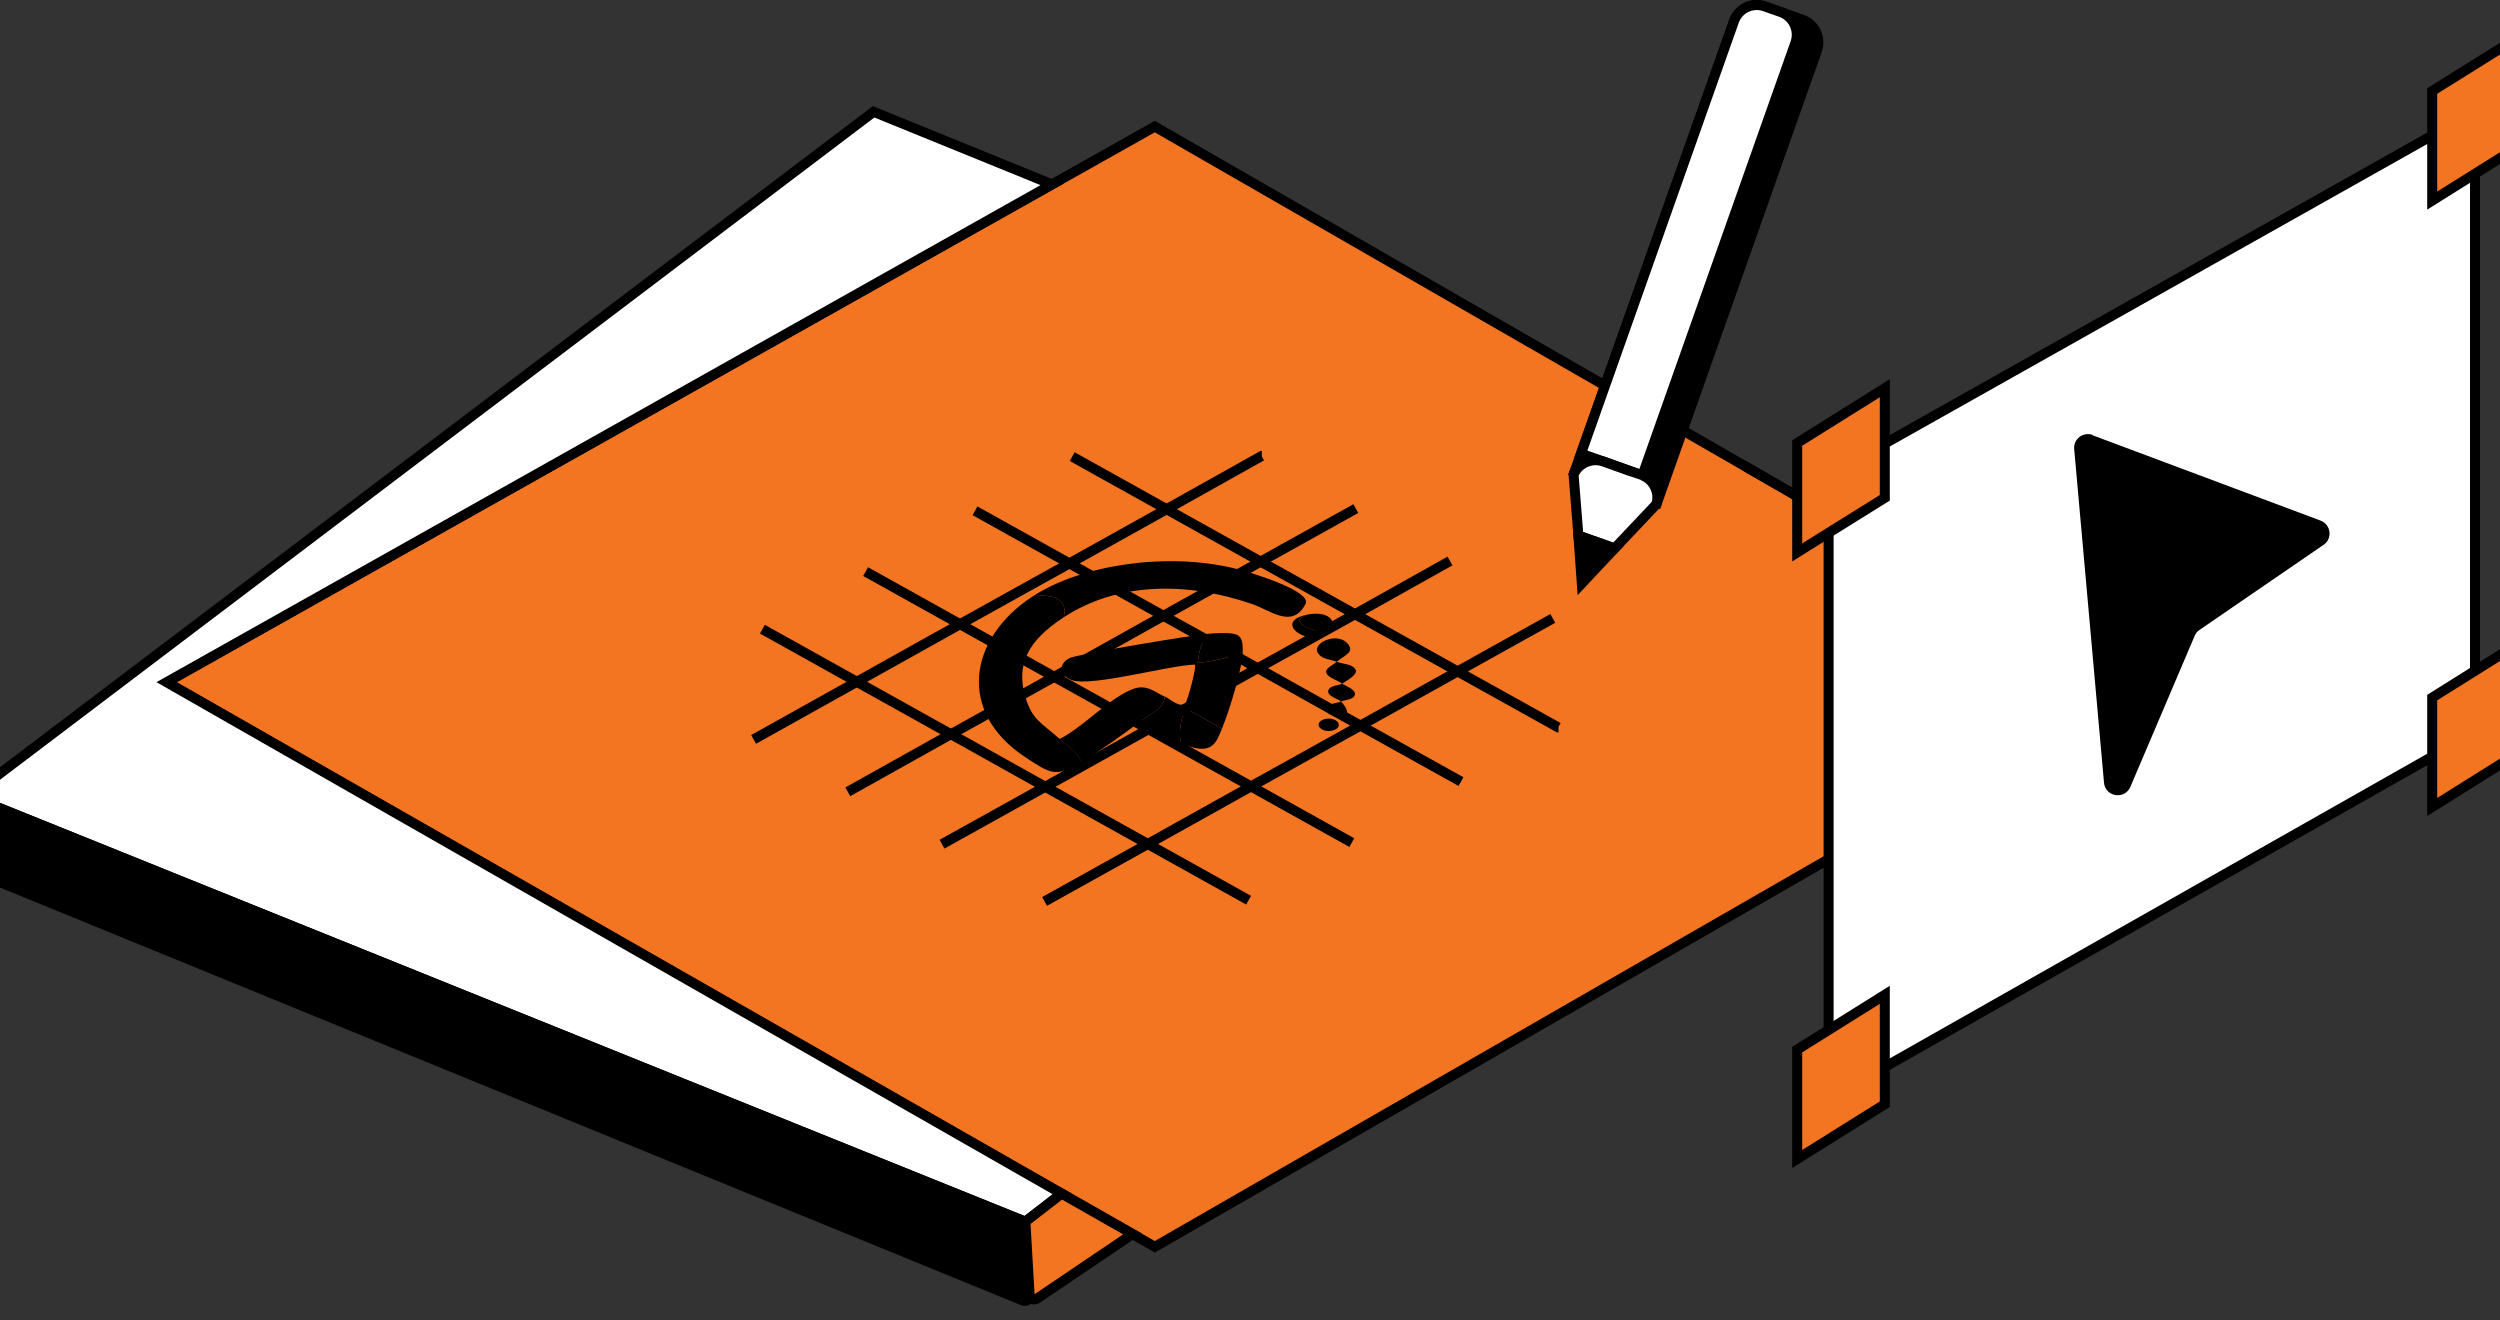 <svg width="125" height="66" viewBox="0 0 125 66" fill="none" xmlns="http://www.w3.org/2000/svg">
<rect x="0" y="0" width="125" height="66" fill="#333333" stroke="none"/>
<g clip-path="url(#clip0_355_684)">
<path d="M106.41 34.34L57.74 62.34L53.08 59.68L8.33 34.11L52.6 9.22L57.74 6.33L87.2 23.28L94.63 27.56L106.41 34.34Z" fill="#F47521" stroke="black" stroke-width="0.5" stroke-miterlimit="10"/>
<path d="M8.33 34.11L53.08 59.68L51.27 61.08L-1.5 39.81L43.68 5.59L52.6 9.22L8.33 34.11Z" fill="white" stroke="black" stroke-width="0.5" stroke-miterlimit="10"/>
<path d="M94.63 27.56L87.2 23.28" stroke="black" stroke-width="0.5" stroke-miterlimit="10"/>
<path d="M62.43 45.01L57.39 42.2L52.26 39.34L47.55 36.71H47.54L42.84 34.09L38.12 31.46" stroke="black" stroke-width="0.5" stroke-miterlimit="10"/>
<path d="M43.28 28.58L48 31.21L52.71 33.84L57.42 36.46L62.55 39.32L67.59 42.13" stroke="black" stroke-width="0.5" stroke-miterlimit="10"/>
<path d="M73.05 39.08L68.02 36.28L62.89 33.41H62.88L58.17 30.79L53.47 28.17L48.75 25.54" stroke="black" stroke-width="0.5" stroke-miterlimit="10"/>
<path d="M53.61 22.83L58.33 25.46L63.03 28.08L67.75 30.71L72.88 33.57L77.91 36.37H77.92" stroke="black" stroke-width="0.5" stroke-miterlimit="10"/>
<path d="M63.09 22.8H63.08" stroke="black" stroke-width="0.5" stroke-miterlimit="10"/>
<path d="M63.09 22.8H63.08L58.33 25.46L53.47 28.17L48 31.21L42.84 34.09L37.68 36.97" stroke="black" stroke-width="0.5" stroke-miterlimit="10"/>
<path d="M67.79 25.43L63.03 28.08L58.17 30.79L52.71 33.84L47.55 36.71H47.54L42.39 39.59" stroke="black" stroke-width="0.5" stroke-miterlimit="10"/>
<path d="M47.1 42.21L52.26 39.34L57.42 36.46L62.88 33.41H62.89L67.75 30.71L72.5 28.05" stroke="black" stroke-width="0.5" stroke-miterlimit="10"/>
<path d="M52.23 45.07L57.39 42.2L62.55 39.32L68.02 36.28L72.88 33.57L77.64 30.92" stroke="black" stroke-width="0.5" stroke-miterlimit="10"/>
<path d="M77.92 36.37H77.91" stroke="black" stroke-width="0.5" stroke-miterlimit="10"/>
<path d="M90.85 2.52L82.83 25.2H82.82C82.99 24.63 82.7 24 82.12 23.77L89.77 2.14C89.99 1.51 89.66 0.82 89.03 0.6L90.11 0.98C90.74 1.2 91.07 1.89 90.85 2.52Z" fill="black" stroke="black" stroke-width="0.5" stroke-miterlimit="10"/>
<path d="M78.65 23.81L78.68 23.73V23.75C78.68 23.75 78.66 23.79 78.65 23.81Z" stroke="black" stroke-width="0.5" stroke-miterlimit="10"/>
<path d="M89.77 2.14L82.12 23.77C82.12 23.77 81.82 23.66 81.41 23.52C81.33 23.48 81.24 23.45 81.16 23.43C80.85 23.32 80.5 23.19 80.18 23.08C79.59 22.87 78.93 23.15 78.68 23.73L79.05 22.68L86.7 1.06C86.92 0.43 87.61 0.1 88.23 0.32L89.03 0.6C89.66 0.82 89.99 1.51 89.77 2.14Z" stroke="black" stroke-width="0.5" stroke-miterlimit="10"/>
<path d="M89.77 2.14L82.12 23.77C82.12 23.77 81.82 23.66 81.41 23.52C81.33 23.49 81.25 23.46 81.16 23.43C80.85 23.32 80.5 23.19 80.18 23.08C79.6 22.88 79.11 22.7 79.11 22.7C79.09 22.69 79.07 22.68 79.05 22.68L86.7 1.06C86.92 0.43 87.61 0.1 88.23 0.32L89.03 0.6C89.66 0.82 89.99 1.51 89.77 2.14Z" fill="white" stroke="black" stroke-width="0.5" stroke-miterlimit="10"/>
<path d="M82.82 25.21L82.83 25.2L82.88 25.14" stroke="black" stroke-width="0.5" stroke-miterlimit="10"/>
<path d="M82.82 25.21L80.73 27.42L78.92 26.78L78.68 23.75V23.73C78.93 23.15 79.59 22.87 80.18 23.08C80.5 23.19 80.85 23.32 81.16 23.43C81.25 23.46 81.33 23.49 81.41 23.52C81.82 23.66 82.11 23.77 82.12 23.77C82.7 24 82.99 24.63 82.82 25.21Z" fill="white" stroke="black" stroke-width="0.5" stroke-miterlimit="10"/>
<path d="M78.68 23.73L78.67 23.65" stroke="black" stroke-width="0.5" stroke-miterlimit="10"/>
<path d="M80.73 27.42L79.09 29.17L78.92 26.78L80.73 27.42Z" fill="black" stroke="black" stroke-width="0.5" stroke-miterlimit="10"/>
<path d="M66.84 33.09C67.1 33.2 67.67 33.19 67.79 33.51C67.87 33.74 67.36 34.02 67.11 34.18C67.34 34.34 67.74 34.44 67.75 34.71C67.71 35 67.24 34.98 67.05 35.08C68.12 36.19 65.96 35.9 66.39 35.34C66.54 35.14 66.9 35.15 67.05 35.08C66.91 34.94 66.38 34.82 66.41 34.55C66.45 34.26 66.99 34.27 67.11 34.18C66.89 34.02 66.4 33.88 66.32 33.65C66.23 33.41 66.66 33.25 66.84 33.09Z" fill="black"/>
<path d="M66.77 36.01C66.98 36.13 67 36.33 66.81 36.45C66.62 36.57 66.31 36.59 66.1 36.47C65.89 36.35 65.87 36.15 66.06 36.03C66.25 35.91 66.56 35.89 66.77 36.01Z" fill="black"/>
<path d="M51.63 29.82C52.89 29.64 53.4 30.13 53.18 30.87C51.38 32.04 50.79 33.24 51.27 34.86C51.61 35.98 52.03 36.11 52.99 36.95C53.41 37.32 53.95 37.67 54.07 38.12C52.79 38.89 52.52 38.69 51.25 37.85C47.84 35.59 48.42 31.92 51.63 29.82Z" fill="black"/>
<path d="M60.61 31.67C59.98 32.02 59.97 32.64 59.88 33.13C59.99 33.19 62.05 32.82 62.14 32.52C62.14 33.37 61.46 35.56 61.1 36.43L59.4 35.48C59.04 35.48 58.88 36.93 59.09 37.18C58.39 36.88 57.75 36.37 57.06 36.04C57.58 35.65 58.27 35.38 58.22 34.81C58.5 34.94 59.04 35.46 59.29 35.13C59.38 35.01 59.86 33.29 59.74 33.23C58.46 33.26 54.59 34.35 53.6 34.01C52.93 33.77 52.92 33.17 53.49 32.9C53.88 32.71 59.88 31.7 60.62 31.67H60.61Z" fill="black"/>
<path d="M51.63 29.82C54.1 28.21 58.41 27.59 61.81 28.44C62.63 28.64 65.6 29.57 65.28 30.19C64.63 31.46 63.54 30.53 62.63 30.21C59.31 29.06 55.87 29.11 53.18 30.87C53.4 30.13 52.89 29.64 51.63 29.82Z" fill="black"/>
<path d="M58.21 34.82C58.27 35.39 57.57 35.66 57.05 36.05C56.15 36.72 55.05 37.52 54.06 38.12C53.95 37.68 53.41 37.33 52.98 36.95C54.15 36.37 55.47 34.89 56.65 34.45C57.33 34.19 57.75 34.61 58.21 34.82Z" fill="black"/>
<path d="M59.09 37.18C58.88 36.93 59.04 35.48 59.4 35.48L61.1 36.43C60.8 37.14 60.62 37.83 59.1 37.18H59.09Z" fill="black"/>
<path d="M60.61 31.67C61.94 31.61 62.13 31.67 62.14 32.52C62.06 32.81 60 33.19 59.88 33.13C59.97 32.64 59.98 32.02 60.61 31.67Z" fill="black"/>
<path d="M66.84 33.09C66.62 33 66.27 32.96 66.1 32.85C65.27 32.31 66.71 31.55 67.32 32.12C67.83 32.6 67.19 32.77 66.84 33.09Z" fill="black"/>
<path d="M65.32 30.74C66.63 30.46 66.96 31.3 66.38 31.71C65.6 31.53 64.39 31.11 65.32 30.74Z" fill="black"/>
<path d="M65.32 30.74C64.39 31.1 65.59 31.52 66.38 31.71C65.45 32.36 63.6 31.12 65.32 30.74Z" fill="black"/>
<path d="M123.75 5.57L91.43 23.76V54.94L123.75 36.62V5.57Z" fill="white" stroke="black" stroke-width="0.5" stroke-miterlimit="10"/>
<path d="M121.61 4.55V10.03L125.98 7.29V1.82L121.61 4.55Z" fill="#F47521" stroke="black" stroke-width="0.5" stroke-miterlimit="10"/>
<path d="M121.61 34.88V40.35L125.98 37.61V32.14L121.61 34.88Z" fill="#F47521" stroke="black" stroke-width="0.5" stroke-miterlimit="10"/>
<path d="M89.86 22.15V27.62L94.24 24.89V19.41L89.86 22.15Z" fill="#F47521" stroke="black" stroke-width="0.5" stroke-miterlimit="10"/>
<path d="M89.86 52.48V57.95L94.24 55.21V49.74L89.86 52.48Z" fill="#F47521" stroke="black" stroke-width="0.5" stroke-miterlimit="10"/>
<path d="M104.62 21.76L116.03 26.03C116.55 26.23 116.64 26.93 116.18 27.24L109.97 31.5C109.86 31.57 109.78 31.68 109.73 31.8L106.52 39.34C106.24 40 105.26 39.85 105.2 39.13L103.71 22.46C103.66 21.95 104.16 21.57 104.64 21.75L104.62 21.76Z" fill="black"/>
<path d="M-1.5 40.2V43.32C-1.5 43.43 -1.44 43.52 -1.34 43.56L51.15 65.03C51.31 65.1 51.49 64.97 51.48 64.8L51.27 61.09L-1.14 39.95C-1.31 39.88 -1.5 40.01 -1.5 40.19V40.2Z" fill="black" stroke="black" stroke-width="0.5" stroke-miterlimit="10"/>
<path d="M51.85 64.93L56.63 61.7L53.08 59.68L51.27 61.08L51.48 64.75C51.49 64.94 51.7 65.04 51.85 64.93Z" fill="#F47521" stroke="black" stroke-width="0.5" stroke-miterlimit="10"/>
</g>
<defs>
<clipPath id="clip0_355_684">
<rect width="128.23" height="65.29" fill="white" transform="translate(-2)"/>
</clipPath>
</defs>
</svg>
